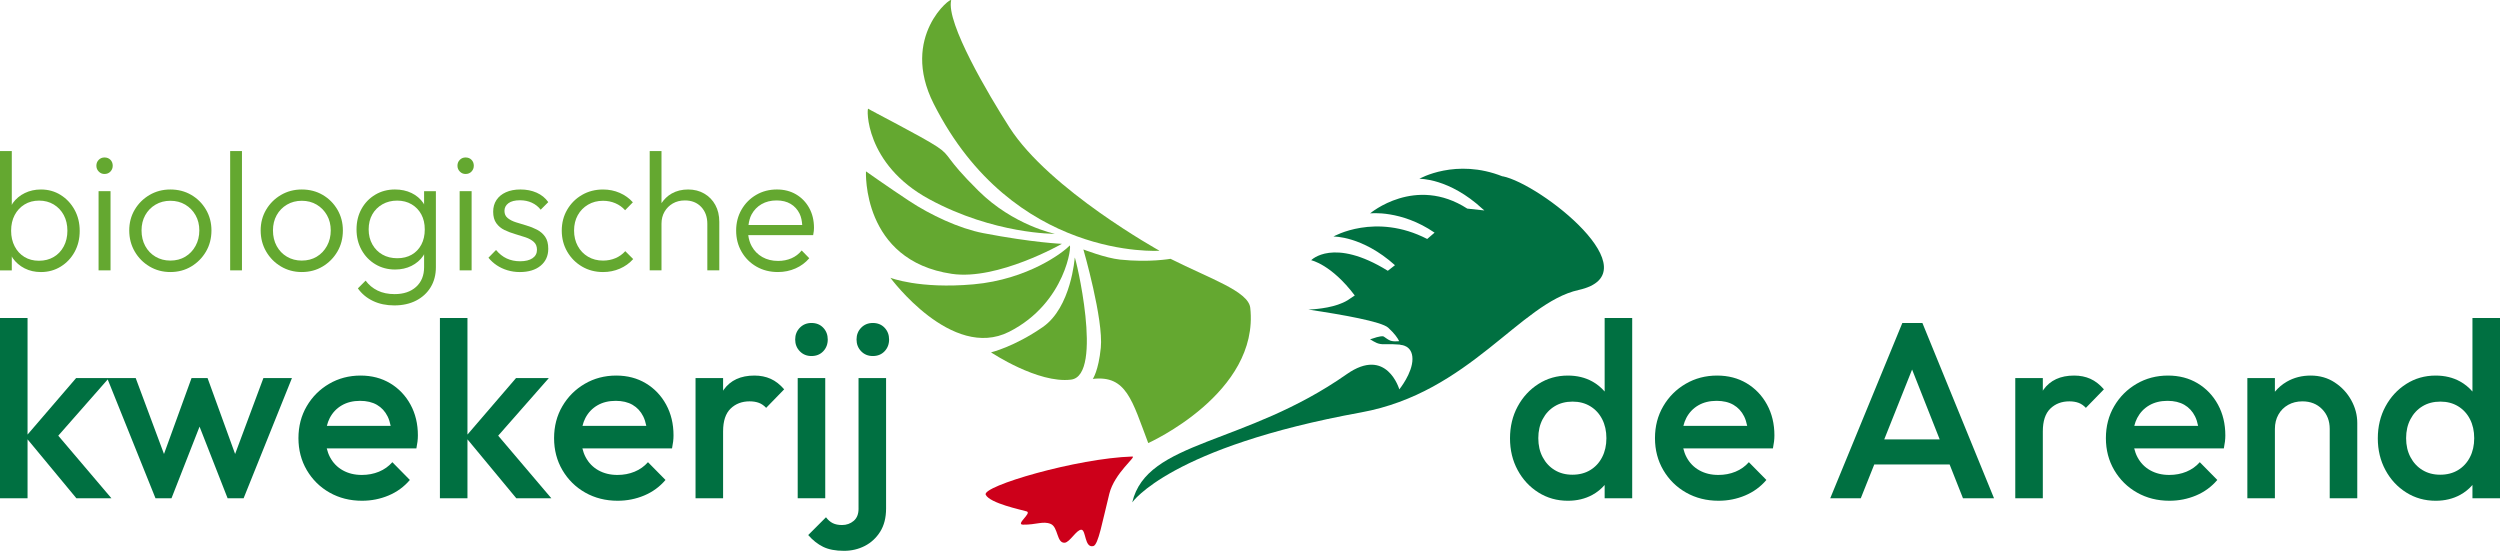 <?xml version="1.0" encoding="UTF-8"?>
<svg id="Laag_1" data-name="Laag 1" xmlns="http://www.w3.org/2000/svg" viewBox="0 0 299.637 66.019">
  <defs>
    <style>
      .cls-1 {
        fill: #64a830;
      }

      .cls-2 {
        fill: #007041;
      }

      .cls-3 {
        fill: #cd001a;
      }
    </style>
  </defs>
  <g>
    <g>
      <polygon class="cls-2" points="28.18 54.412 24.878 45.313 22.957 45.313 19.655 54.413 16.265 45.313 13.054 45.313 12.844 45.313 9.123 45.313 3.302 52.085 3.302 38.111 0 38.111 0 59.717 3.302 59.717 3.302 52.655 9.153 59.717 13.354 59.717 6.984 52.219 12.91 45.476 18.636 59.717 20.556 59.717 23.917 51.133 27.279 59.717 29.199 59.717 34.991 45.313 31.57 45.313 28.18 54.412"/>
      <path class="cls-2" d="M46.769,45.943c-1.031-.621-2.216-.93-3.556-.93-1.38,0-2.637.33-3.767.99s-2.025,1.556-2.685,2.686c-.661,1.13-.991,2.406-.991,3.826s.335,2.7,1.005,3.84c.671,1.14,1.58,2.036,2.731,2.686,1.15.651,2.446.976,3.886.976,1.12,0,2.181-.211,3.182-.631,1-.42,1.85-1.04,2.55-1.861l-2.1-2.13c-.441.5-.976.88-1.605,1.14-.631.26-1.316.389-2.056.389-.86,0-1.621-.185-2.28-.555-.66-.369-1.17-.895-1.531-1.575-.171-.324-.299-.676-.389-1.05h10.743c.06-.3.105-.575.135-.825.029-.25.044-.495.044-.735,0-1.381-.296-2.611-.885-3.691-.59-1.081-1.401-1.931-2.431-2.551h0ZM39.175,51.044c.084-.338.196-.656.348-.944.34-.65.819-1.155,1.44-1.516s1.35-.541,2.191-.541c.8,0,1.475.16,2.026.48.55.321.975.781,1.275,1.38.166.333.283.72.37,1.14h-7.65Z"/>
      <polygon class="cls-2" points="65.78 45.313 61.849 45.313 56.027 52.085 56.027 38.111 52.726 38.111 52.726 59.717 56.027 59.717 56.027 52.655 61.879 59.717 66.079 59.717 59.71 52.219 65.78 45.313"/>
      <path class="cls-2" d="M77.408,45.943c-1.031-.621-2.216-.93-3.556-.93-1.38,0-2.637.33-3.767.99s-2.025,1.556-2.685,2.686c-.661,1.13-.991,2.406-.991,3.826s.335,2.7,1.005,3.84c.671,1.14,1.58,2.036,2.731,2.686,1.15.651,2.446.976,3.886.976,1.12,0,2.181-.211,3.182-.631,1-.42,1.85-1.04,2.55-1.861l-2.1-2.13c-.441.5-.976.88-1.605,1.14-.631.26-1.316.389-2.056.389-.86,0-1.621-.185-2.28-.555-.66-.369-1.17-.895-1.531-1.575-.171-.324-.299-.676-.389-1.05h10.743c.06-.3.105-.575.135-.825.029-.25.044-.495.044-.735,0-1.381-.296-2.611-.885-3.691-.59-1.081-1.401-1.931-2.431-2.551h0ZM70.161,50.1c.34-.65.819-1.155,1.44-1.516s1.35-.541,2.191-.541c.8,0,1.475.16,2.026.48.55.321.975.781,1.275,1.38.166.333.283.72.37,1.14h-7.649c.084-.338.196-.656.348-.944h-.001Z"/>
      <path class="cls-2" d="M92.367,45.402c-.58-.259-1.23-.389-1.95-.389-1.641,0-2.866.565-3.676,1.695-.028.04-.047.088-.075.128v-1.524h-3.302v14.404h3.302v-8.012c0-1.24.3-2.15.9-2.731.6-.579,1.36-.87,2.28-.87.42,0,.79.06,1.11.18s.61.321.871.6l2.16-2.221c-.5-.579-1.04-1-1.621-1.26h0Z"/>
      <rect class="cls-2" x="95.608" y="45.313" width="3.301" height="14.404"/>
      <path class="cls-2" d="M97.259,42.672c.579,0,1.049-.19,1.41-.57.36-.379.541-.851.541-1.411s-.181-1.03-.541-1.411c-.36-.379-.83-.57-1.41-.57-.561,0-1.026.191-1.396.57-.37.38-.556.851-.556,1.411s.186,1.031.556,1.411c.369.38.834.57,1.396.57Z"/>
      <path class="cls-2" d="M104.611,42.672c.58,0,1.05-.19,1.41-.57.36-.379.541-.851.541-1.411s-.181-1.03-.541-1.411c-.359-.379-.829-.57-1.41-.57-.561,0-1.026.191-1.396.57-.37.38-.555.851-.555,1.411s.185,1.031.555,1.411c.369.38.834.57,1.396.57Z"/>
      <path class="cls-2" d="M102.901,60.977c0,.641-.196,1.126-.585,1.456-.391.33-.856.494-1.396.494-.44,0-.81-.075-1.111-.225-.3-.149-.57-.385-.81-.705l-2.13,2.131c.54.62,1.135,1.09,1.785,1.411.651.32,1.485.48,2.506.48.9,0,1.73-.196,2.49-.585.76-.391,1.375-.961,1.846-1.71.47-.751.705-1.676.705-2.776v-15.635h-3.301v15.664h0Z"/>
    </g>
    <g>
      <path class="cls-2" d="M192.325,46.927c-.417-.482-.908-.889-1.485-1.208-.85-.47-1.826-.705-2.926-.705-1.3,0-2.476.335-3.526,1.005s-1.881,1.571-2.49,2.701c-.611,1.13-.916,2.406-.916,3.825,0,1.401.305,2.667.916,3.797.609,1.13,1.441,2.025,2.49,2.685,1.049.661,2.226.991,3.526.991,1.1,0,2.081-.236,2.94-.705.577-.315,1.061-.715,1.471-1.186v1.59h3.302v-21.606h-3.302v8.816ZM190.599,56.342c-.609.37-1.326.555-2.145.555-.801,0-1.505-.185-2.115-.555-.611-.37-1.092-.886-1.441-1.546-.351-.66-.525-1.421-.525-2.28s.174-1.621.525-2.281c.349-.66.829-1.175,1.441-1.545.609-.37,1.324-.555,2.145-.555.799,0,1.505.185,2.115.555s1.086.885,1.425,1.545c.341.661.511,1.421.511,2.281s-.17,1.621-.511,2.28c-.339.66-.815,1.176-1.425,1.546Z"/>
      <path class="cls-2" d="M209.356,45.943c-1.031-.621-2.216-.93-3.556-.93-1.38,0-2.638.33-3.768.99s-2.024,1.556-2.684,2.686c-.662,1.13-.991,2.406-.991,3.826s.335,2.7,1.005,3.84,1.58,2.036,2.73,2.686c1.15.651,2.446.976,3.887.976,1.12,0,2.18-.211,3.181-.631s1.851-1.04,2.551-1.861l-2.101-2.13c-.44.5-.975.88-1.604,1.14-.632.26-1.316.389-2.056.389-.86,0-1.621-.185-2.28-.555-.66-.369-1.17-.895-1.532-1.575-.171-.324-.299-.676-.389-1.05h10.744c.059-.3.105-.575.135-.825.028-.25.044-.495.044-.735,0-1.381-.297-2.611-.886-3.691-.589-1.081-1.401-1.931-2.43-2.551h0ZM202.109,50.1c.339-.65.819-1.155,1.439-1.516.622-.36,1.35-.541,2.192-.541.799,0,1.475.16,2.026.48.549.321.975.781,1.275,1.38.166.333.282.72.369,1.14h-7.648c.084-.338.196-.656.348-.944h-.001Z"/>
      <path class="cls-2" d="M228.005,38.71l-8.641,21.006h3.661l1.615-4.051h9.029l1.601,4.051h3.721l-8.583-21.006h-2.403ZM225.835,52.665l3.338-8.376,3.309,8.376h-6.647Z"/>
      <path class="cls-2" d="M250.543,45.402c-.581-.259-1.231-.389-1.951-.389-1.641,0-2.866.565-3.675,1.695-.028.04-.047.087-.075.128v-1.523h-3.302v14.404h3.302v-8.012c0-1.24.299-2.15.9-2.731.599-.579,1.36-.87,2.28-.87.42,0,.789.06,1.11.18.319.12.609.321.87.6l2.161-2.221c-.5-.579-1.041-1-1.621-1.26h.001Z"/>
      <path class="cls-2" d="M263.4,45.943c-1.031-.621-2.216-.93-3.556-.93-1.38,0-2.636.33-3.766.99s-2.026,1.556-2.686,2.686-.991,2.406-.991,3.826.335,2.7,1.005,3.84c.672,1.14,1.58,2.036,2.732,2.686,1.15.651,2.446.976,3.885.976,1.12,0,2.182-.211,3.183-.631.999-.42,1.849-1.04,2.549-1.861l-2.099-2.13c-.442.5-.977.88-1.606,1.14s-1.316.389-2.056.389c-.86,0-1.621-.185-2.28-.555-.66-.369-1.17-.895-1.53-1.575-.171-.324-.3-.676-.39-1.05h10.743c.061-.3.105-.575.135-.825s.044-.495.044-.735c0-1.381-.295-2.611-.884-3.691-.591-1.081-1.401-1.931-2.432-2.551h0ZM256.153,50.1c.341-.65.819-1.155,1.441-1.516.62-.36,1.35-.541,2.19-.541.801,0,1.475.16,2.026.48.551.321.975.781,1.275,1.38.167.333.284.72.37,1.14h-7.65c.084-.338.196-.656.348-.944h0Z"/>
      <path class="cls-2" d="M279.829,45.838c-.84-.551-1.8-.825-2.88-.825-1.062,0-2.016.245-2.866.735-.558.321-1.027.727-1.425,1.203v-1.638h-3.302v14.404h3.302v-8.313c0-.64.139-1.21.42-1.71.278-.499.67-.89,1.17-1.17.498-.28,1.07-.42,1.709-.42.961,0,1.746.311,2.355.93.611.621.916,1.411.916,2.37v8.313h3.302v-9.032c0-.94-.24-1.846-.72-2.716s-1.14-1.58-1.982-2.13h0Z"/>
      <path class="cls-2" d="M296.335,46.927c-.417-.482-.908-.889-1.485-1.208-.85-.47-1.826-.705-2.926-.705-1.3,0-2.476.335-3.526,1.005s-1.881,1.571-2.49,2.701c-.611,1.13-.916,2.406-.916,3.825,0,1.401.305,2.667.916,3.797.609,1.13,1.441,2.025,2.49,2.685,1.049.661,2.226.991,3.526.991,1.1,0,2.081-.236,2.94-.705.577-.315,1.061-.715,1.471-1.186v1.59h3.302v-21.606h-3.302v8.816h0ZM294.61,56.342c-.609.37-1.326.555-2.145.555-.801,0-1.505-.185-2.115-.555-.611-.37-1.092-.886-1.441-1.546-.351-.66-.525-1.421-.525-2.28s.174-1.621.525-2.281c.349-.66.829-1.175,1.441-1.545.609-.37,1.324-.555,2.145-.555.799,0,1.505.185,2.115.555s1.086.885,1.425,1.545c.341.661.511,1.421.511,2.281s-.17,1.621-.511,2.28c-.339.66-.815,1.176-1.425,1.546Z"/>
    </g>
  </g>
  <g>
    <path class="cls-2" d="M180.083,21.124l.025.025c-5.616-2.241-9.991.281-9.991.281,0,0,3.566-.102,7.582,3.616.068.063.143.117.213.178l-2.052-.221c-6.231-4.019-11.645.574-11.645.574,0,0,3.713-.446,7.726,2.308-.282.245-.578.499-.883.758-6.204-3.196-11.24-.292-11.24-.292,0,0,3.445-.09,7.376,3.435-.289.227-.575.451-.857.67-6.539-4.05-9.187-1.266-9.187-1.266,0,0,2.408.486,5.226,4.225-.363.254-.66.453-.867.578-1.39.839-3.466,1.056-4.691,1.112,4.095.609,8.771,1.443,9.563,2.169.795.728,1.154,1.274,1.317,1.621-.337.023-.679.041-.987-.047-.322-.092-.576-.335-.856-.506-.184-.112-.646.037-.843.074-.102.019-.766.267-.811.24.61.372.965.624,1.72.602.648-.018,1.28-.011,1.913.048.002.018.002.028.002.028,0,0,1.455,0,1.455,1.697s-1.576,3.637-1.576,3.637c0,0-1.503-5.189-6.305-1.819-12.226,8.581-23.941,7.897-25.705,15.362,0,0,4.54-6.614,27.438-10.784,12.999-2.368,19.05-13.115,26.06-14.671,9.044-2.009-4.548-12.722-9.12-13.634v.002Z"/>
    <path class="cls-1" d="M149.851,36.898c-.216-1.98-4.803-3.486-9.557-5.878,0,0-2.547.461-6.039.095-1.761-.185-4.406-1.216-4.406-1.216,0,0,2.426,8.381,2.088,11.785-.276,2.778-.959,3.73-.959,3.73,4.039-.472,4.712,2.603,6.644,7.689,0,0,13.346-5.972,12.229-16.204h0Z"/>
    <path class="cls-1" d="M138.975,30.053s-13.196-7.309-17.976-14.767c-2.537-3.958-7.607-12.538-7-15.249.114-.51-6.181,4.312-2.093,12.398,9.513,18.815,27.069,17.618,27.069,17.618Z"/>
    <path class="cls-1" d="M111.384,23.881c7.794,4.218,15.049,4.142,15.049,4.142,0,0-4.971-1.006-9.156-5.15s-3.199-4.119-4.96-5.294c-1.761-1.175-8.081-4.392-8.259-4.549s-.468,6.632,7.326,10.85h0Z"/>
    <path class="cls-1" d="M114.092,32.824c5.48.804,13.183-3.6,13.183-3.6,0,0-3.481-.138-9.434-1.283-2.887-.555-6.336-2.184-8.871-3.857s-5.18-3.546-5.18-3.546c0,0-.531,10.696,10.302,12.285h0Z"/>
    <path class="cls-1" d="M120.942,39.77c6.884-3.479,7.561-10.667,7.25-10.33-.725.787-4.995,4.059-11.513,4.639-6.517.58-9.96-.785-9.96-.785,0,0,7.338,9.956,14.222,6.476h0Z"/>
    <path class="cls-1" d="M128.812,30.884s-.413,5.952-3.834,8.319c-3.421,2.366-6.199,3.029-6.199,3.029,0,0,5.634,3.763,9.594,3.267,3.96-.496.478-14.993.44-14.614h-.001Z"/>
    <path class="cls-3" d="M135.719,54.716c-6.639.204-18.098,3.566-17.576,4.587s4.239,1.79,4.907,1.99-1.388,1.574-.433,1.59c1.569.027,2.398-.467,3.313-.088.915.378.703,2.334,1.684,2.253.611-.051,1.411-1.573,1.989-1.558s.367,2.238,1.445,1.958c.592-.154,1.072-2.919,1.91-6.272.623-2.494,3.313-4.476,2.76-4.459h0Z"/>
  </g>
  <g>
    <rect class="cls-1" x="27.586" y="18.106" width="1.414" height="14.298"/>
    <rect class="cls-1" x="11.814" y="22.912" width="1.434" height="9.492"/>
    <path class="cls-1" d="M12.521,18.873c-.269,0-.498.094-.687.283s-.283.424-.283.707c0,.269.094.502.283.697.188.195.417.293.687.293.296,0,.535-.098.717-.293.182-.195.273-.427.273-.697,0-.283-.091-.518-.273-.707-.182-.188-.421-.283-.717-.283Z"/>
    <path class="cls-1" d="M22.921,23.357c-.741-.431-1.575-.646-2.504-.646-.916,0-1.747.219-2.494.656-.747.438-1.34,1.027-1.777,1.767-.438.741-.656,1.569-.656,2.484,0,.929.219,1.771.656,2.524.437.754,1.03,1.353,1.777,1.797s1.578.666,2.494.666c.929,0,1.764-.222,2.504-.666.74-.444,1.329-1.04,1.767-1.787.437-.747.656-1.592.656-2.534,0-.915-.219-1.747-.656-2.494-.438-.747-1.027-1.336-1.767-1.767ZM23.436,29.476c-.303.552-.714.983-1.232,1.292-.518.31-1.114.464-1.787.464-.66,0-1.252-.155-1.777-.464-.525-.31-.936-.737-1.232-1.282-.296-.545-.444-1.168-.444-1.868,0-.687.148-1.296.444-1.828.296-.532.707-.952,1.232-1.262.525-.31,1.117-.464,1.777-.464.673,0,1.269.155,1.787.464.518.31.929.73,1.232,1.262.303.532.454,1.141.454,1.828s-.151,1.306-.454,1.858Z"/>
    <path class="cls-1" d="M7.27,23.367c-.7-.437-1.488-.656-2.363-.656-.7,0-1.343.141-1.929.424-.586.283-1.067.683-1.444,1.202-.05.069-.076.153-.121.226v-6.456H0v14.298h1.414v-1.673c.042.067.065.145.111.209.37.518.845.926,1.424,1.222.579.296,1.232.444,1.959.444.875,0,1.666-.219,2.373-.656.707-.437,1.262-1.027,1.666-1.767.404-.74.606-1.575.606-2.504,0-.942-.205-1.787-.616-2.534-.411-.747-.966-1.34-1.666-1.777ZM7.644,29.526c-.29.545-.69.969-1.202,1.272-.512.303-1.104.454-1.777.454-.66,0-1.239-.151-1.737-.454-.498-.303-.889-.727-1.171-1.272-.283-.545-.424-1.168-.424-1.868,0-.714.141-1.34.424-1.878.283-.538.677-.962,1.181-1.272.505-.31,1.087-.464,1.747-.464s1.245.155,1.757.464c.512.31.912.734,1.202,1.272.289.539.434,1.165.434,1.878,0,.7-.145,1.323-.434,1.868Z"/>
    <path class="cls-1" d="M84.414,23.205c-.565-.33-1.212-.495-1.939-.495-.741,0-1.397.162-1.969.485-.504.285-.901.68-1.222,1.152v-6.241h-1.414v14.298h1.414v-5.594c0-.538.121-1.016.363-1.434.242-.417.572-.747.99-.99.417-.242.902-.364,1.454-.364.808,0,1.457.259,1.949.777.491.518.737,1.195.737,2.03v5.574h1.434v-5.816c0-.767-.158-1.441-.475-2.02-.316-.579-.757-1.033-1.323-1.363Z"/>
    <path class="cls-1" d="M60.937,24.356c.316-.235.778-.353,1.383-.353.525,0,1,.098,1.424.293.424.195.778.475,1.06.838l.909-.909c-.35-.498-.815-.875-1.393-1.131-.579-.256-1.225-.384-1.939-.384-.673,0-1.256.111-1.747.333-.492.222-.868.532-1.131.929-.263.397-.394.865-.394,1.404,0,.565.124,1.023.374,1.373.249.35.576.623.979.818.404.195.828.357,1.272.485.444.128.865.259,1.262.394.397.135.724.316.979.545.256.229.384.545.384.949,0,.431-.179.767-.535,1.01-.357.242-.852.364-1.484.364-.593,0-1.128-.111-1.606-.333-.478-.222-.906-.562-1.282-1.02l-.909.929c.283.35.616.653,1,.909.384.256.811.454,1.282.596.471.141.962.212,1.474.212,1.05,0,1.881-.252,2.494-.757.612-.505.919-1.181.919-2.03,0-.606-.125-1.087-.374-1.444-.249-.357-.576-.639-.979-.848-.404-.209-.828-.377-1.272-.505-.444-.128-.865-.256-1.262-.384-.397-.128-.724-.296-.979-.505-.256-.209-.384-.495-.384-.858,0-.377.158-.683.475-.919Z"/>
    <path class="cls-1" d="M73.771,30.94c-.458.195-.956.293-1.494.293-.673,0-1.272-.155-1.797-.464-.525-.31-.936-.737-1.232-1.282-.296-.545-.444-1.161-.444-1.848,0-.7.148-1.316.444-1.848.296-.532.707-.952,1.232-1.262.525-.31,1.124-.464,1.797-.464.525,0,1.016.098,1.474.293.458.195.848.475,1.171.838l.929-.949c-.431-.485-.956-.861-1.575-1.131-.619-.269-1.286-.404-1.999-.404-.929,0-1.767.215-2.514.646-.747.431-1.34,1.02-1.777,1.767-.438.747-.656,1.585-.656,2.514s.219,1.771.656,2.524c.437.754,1.03,1.35,1.777,1.787.747.438,1.585.656,2.514.656.713,0,1.383-.135,2.009-.404.626-.269,1.161-.653,1.605-1.151l-.949-.949c-.323.363-.714.643-1.171.838Z"/>
    <path class="cls-1" d="M96.985,24.922c-.384-.693-.909-1.235-1.575-1.626-.666-.39-1.431-.586-2.292-.586-.916,0-1.744.215-2.484.646-.741.431-1.326,1.02-1.757,1.767-.431.747-.646,1.585-.646,2.514,0,.943.219,1.791.656,2.545.437.754,1.033,1.346,1.787,1.777.754.431,1.609.646,2.565.646.754,0,1.457-.145,2.11-.434.653-.289,1.202-.697,1.646-1.222l-.909-.929c-.337.417-.747.73-1.232.939-.485.209-1.017.313-1.595.313-.714,0-1.343-.155-1.888-.464-.545-.31-.969-.74-1.272-1.292-.219-.398-.355-.844-.416-1.333h7.777c.04-.188.067-.353.081-.495.013-.141.02-.266.02-.374,0-.902-.192-1.7-.576-2.393ZM91.28,24.467c.512-.296,1.111-.444,1.797-.444.659,0,1.222.138,1.686.414.464.276.821.666,1.07,1.171.192.39.282.857.318,1.363h-6.441c.062-.462.167-.894.367-1.262.289-.532.69-.946,1.202-1.242Z"/>
    <path class="cls-1" d="M38.673,23.357c-.741-.431-1.575-.646-2.504-.646-.916,0-1.747.219-2.494.656-.747.438-1.34,1.027-1.777,1.767-.438.741-.656,1.569-.656,2.484,0,.929.219,1.771.656,2.524.437.754,1.03,1.353,1.777,1.797.747.444,1.578.666,2.494.666.929,0,1.764-.222,2.504-.666.74-.444,1.329-1.04,1.767-1.787.437-.747.656-1.592.656-2.534,0-.915-.219-1.747-.656-2.494-.438-.747-1.027-1.336-1.767-1.767ZM39.188,29.476c-.303.552-.714.983-1.232,1.292-.518.31-1.114.464-1.787.464-.66,0-1.252-.155-1.777-.464-.525-.31-.936-.737-1.232-1.282-.296-.545-.444-1.168-.444-1.868,0-.687.148-1.296.444-1.828.296-.532.707-.952,1.232-1.262.525-.31,1.117-.464,1.777-.464.673,0,1.269.155,1.787.464.518.31.929.73,1.232,1.262.303.532.454,1.141.454,1.828s-.151,1.306-.454,1.858Z"/>
    <path class="cls-1" d="M50.83,24.514c-.034-.057-.053-.124-.091-.178-.357-.518-.828-.919-1.414-1.202-.586-.283-1.249-.424-1.989-.424-.875,0-1.663.209-2.363.626-.7.417-1.249.986-1.646,1.706-.397.72-.596,1.538-.596,2.454s.202,1.737.606,2.464c.404.727.956,1.299,1.656,1.717.7.417,1.488.626,2.363.626.727,0,1.38-.145,1.959-.434.579-.289,1.05-.693,1.414-1.212.042-.06.063-.131.101-.193v1.556c0,.996-.32,1.784-.959,2.363-.64.579-1.498.868-2.575.868-.781,0-1.461-.141-2.04-.424-.579-.283-1.057-.68-1.434-1.191l-.929.929c.458.646,1.06,1.148,1.807,1.505.747.357,1.599.535,2.555.535.996,0,1.868-.192,2.615-.576.747-.384,1.329-.919,1.747-1.605.417-.687.626-1.488.626-2.403v-9.108h-1.414v1.602ZM50.497,29.324c-.276.518-.66.919-1.151,1.202-.492.283-1.067.424-1.727.424-.673,0-1.266-.144-1.777-.434-.512-.289-.916-.697-1.212-1.222-.296-.525-.444-1.124-.444-1.797,0-.687.145-1.286.434-1.797.289-.512.693-.915,1.212-1.212.518-.296,1.107-.444,1.767-.444s1.239.148,1.737.444c.498.296.885.7,1.161,1.212.276.512.414,1.111.414,1.797,0,.7-.138,1.31-.414,1.828Z"/>
    <rect class="cls-1" x="55.091" y="22.912" width="1.434" height="9.492"/>
    <path class="cls-1" d="M55.798,18.873c-.27,0-.498.094-.687.283s-.283.424-.283.707c0,.269.094.502.283.697.188.195.417.293.687.293.296,0,.535-.098.717-.293.182-.195.273-.427.273-.697,0-.283-.091-.518-.273-.707-.182-.188-.421-.283-.717-.283Z"/>
  </g>
</svg>